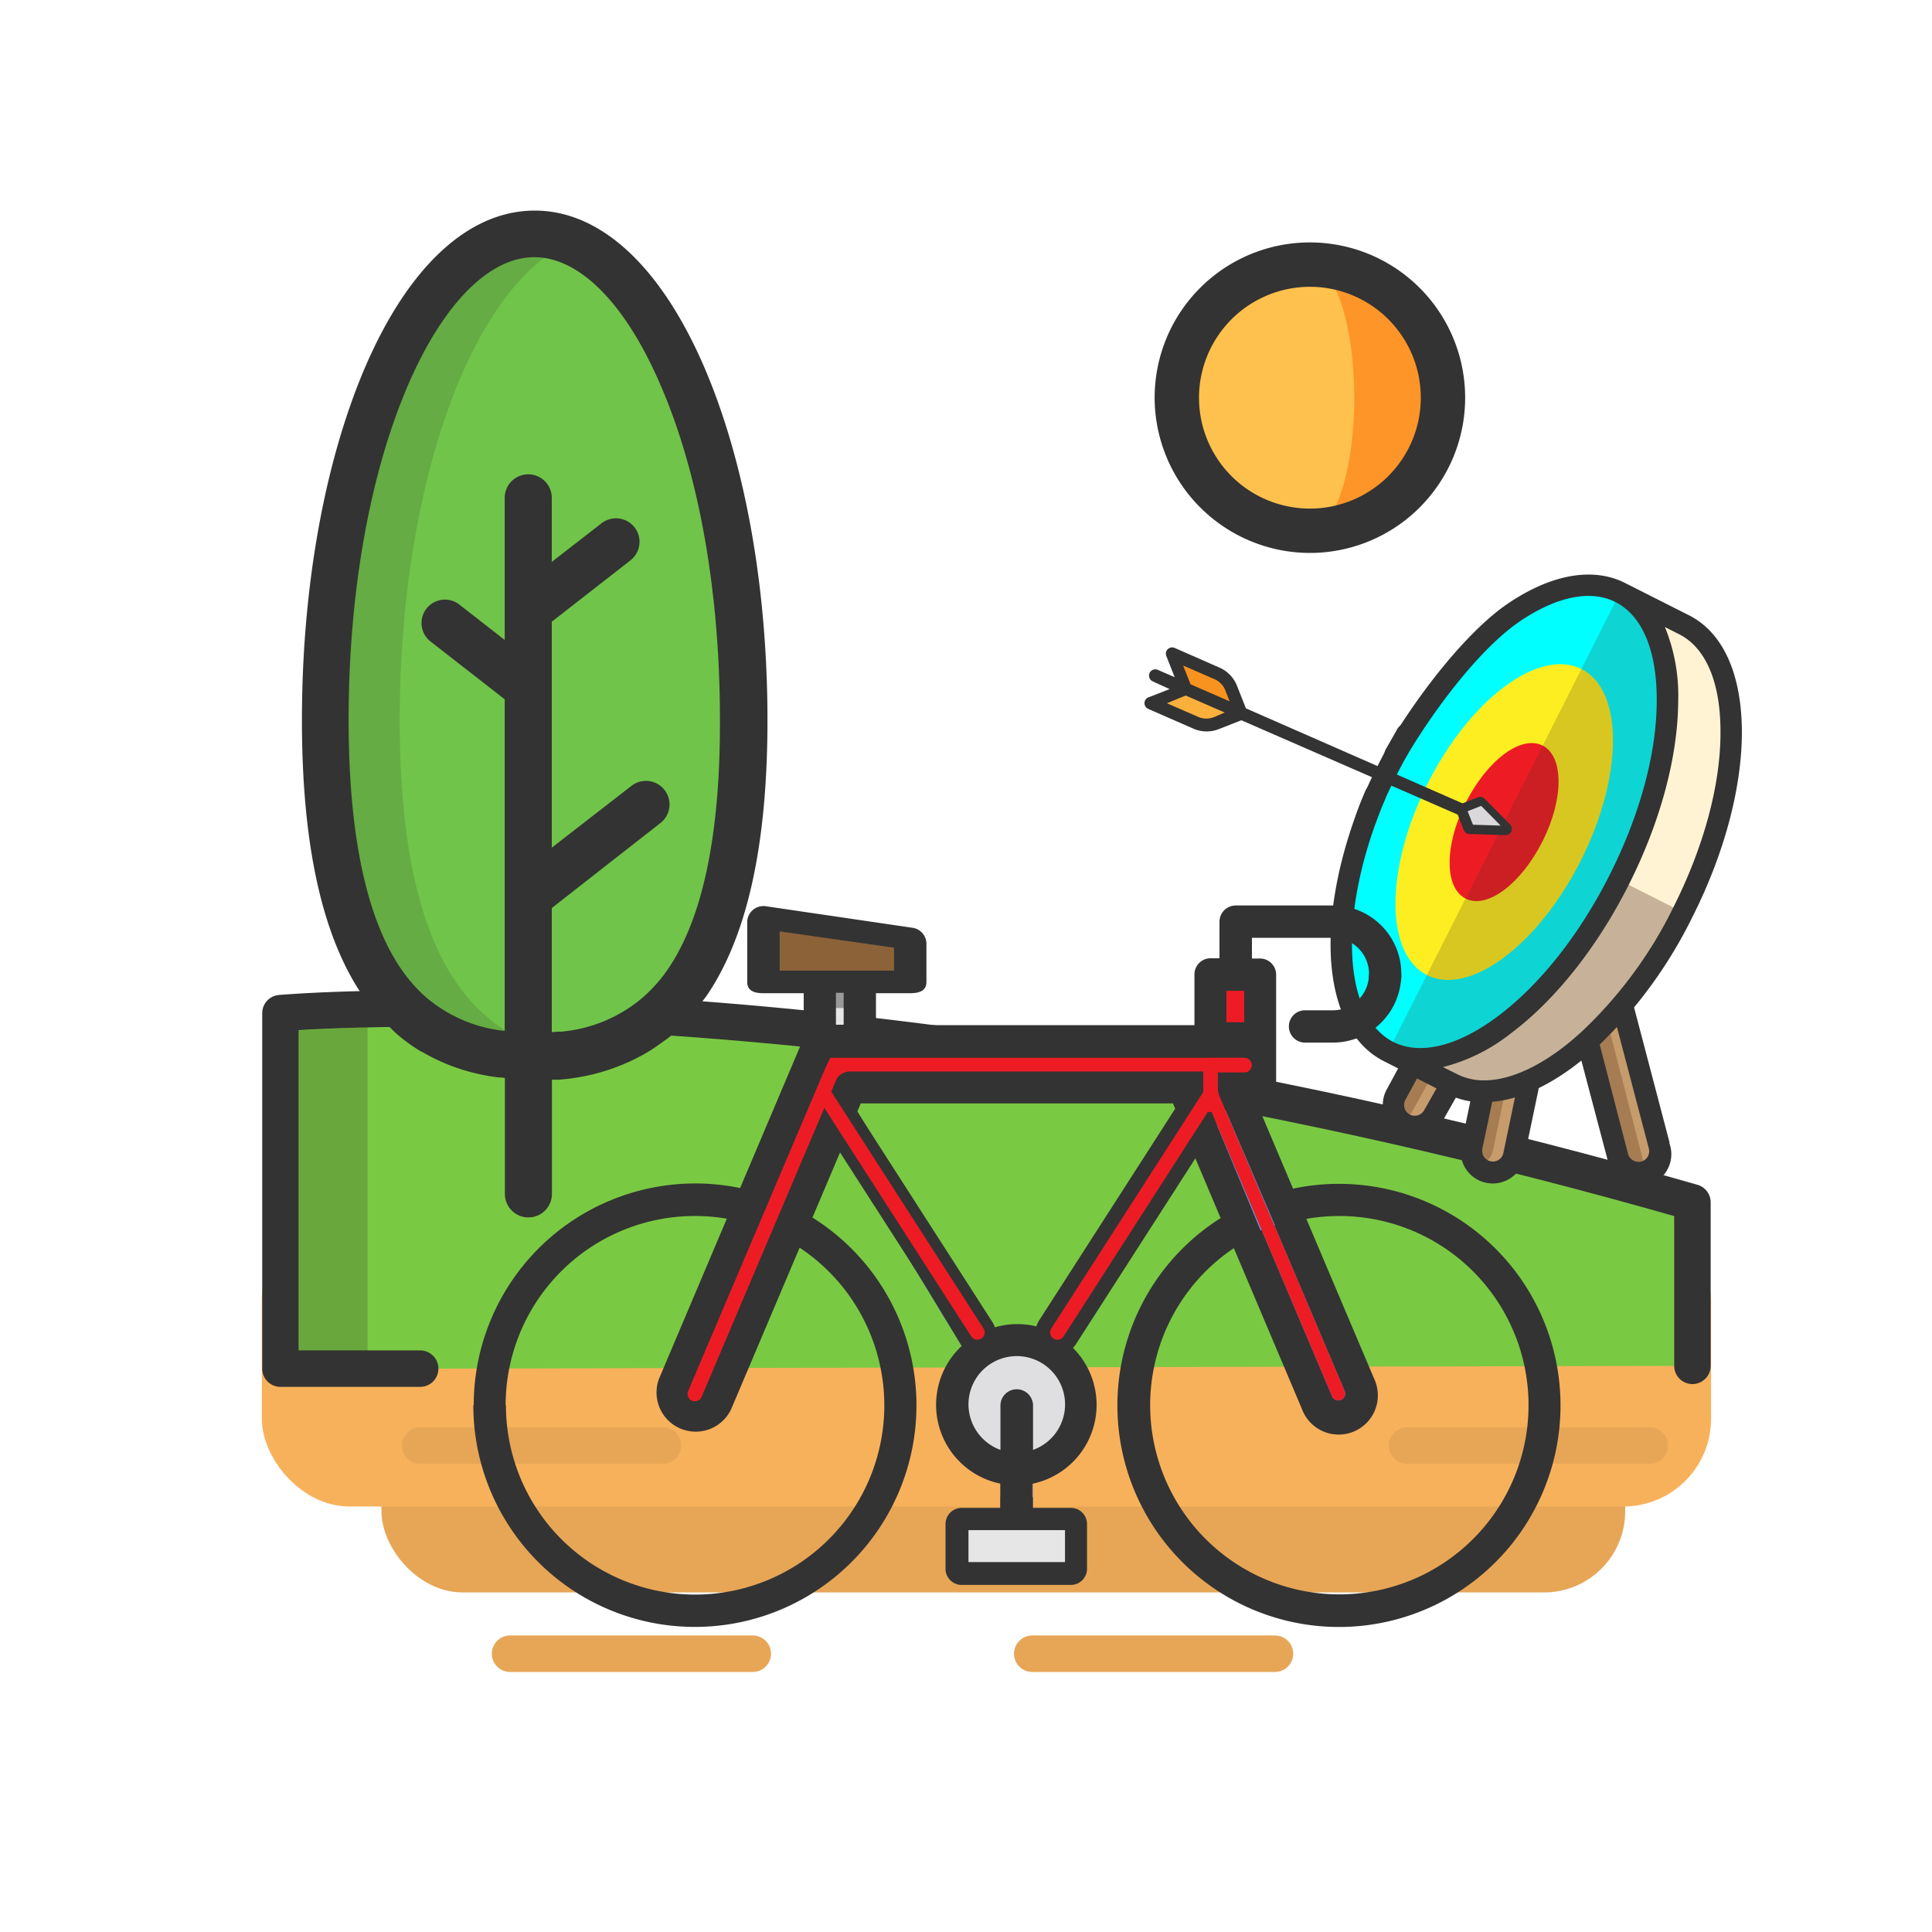 <svg xmlns="http://www.w3.org/2000/svg" viewBox="0 0 250 250"><defs><style>.cls-1,.cls-20{isolation:isolate;}.cls-2{fill:#e7a656;}.cls-3{fill:#f8b15b;}.cls-4{fill:#7ac943;}.cls-25,.cls-34,.cls-36,.cls-4{stroke:#333;}.cls-12,.cls-25,.cls-34,.cls-35,.cls-36,.cls-4{stroke-linecap:round;}.cls-12,.cls-4{stroke-linejoin:round;}.cls-12,.cls-36,.cls-4{stroke-width:4.72px;}.cls-5{fill:#70c449;}.cls-6{opacity:0.15;}.cls-7,.cls-9{fill:#231f20;}.cls-8{fill:#333;}.cls-9{opacity:0.2;mix-blend-mode:multiply;}.cls-10{fill:#fe9528;}.cls-11{fill:#fec14d;}.cls-12,.cls-21,.cls-25,.cls-34,.cls-35,.cls-36{fill:none;}.cls-12{stroke:#e7a656;}.cls-13{fill:#c69c6d;}.cls-14{fill:#a67c52;}.cls-15{fill:#fff3d4;}.cls-16{fill:#c7b299;}.cls-17{fill:aqua;}.cls-18{fill:#fcee21;}.cls-19{fill:#ed1c24;}.cls-20{fill:#493023;opacity:0.2;}.cls-22{fill:#fbb03b;}.cls-23{fill:#f7931e;}.cls-24{fill:#dad8db;}.cls-25,.cls-34,.cls-35,.cls-36{stroke-miterlimit:10;}.cls-25{stroke-width:2.73px;}.cls-26{fill:#8c6239;}.cls-27{fill:#e6e6e6;}.cls-28{fill:#52a2e7;}.cls-29{fill:#315591;}.cls-30{fill:#dfdfe2;}.cls-31{fill:#77757e;}.cls-32{fill:#999;}.cls-33{fill:#2f2d30;}.cls-34{stroke-width:5.67px;}.cls-35{stroke:#ed1c24;stroke-width:1.89px;}</style></defs><title>sport_nature</title><g class="cls-1"><g id="def"><rect class="cls-2" x="49.36" y="168.05" width="160.94" height="38.01" rx="10.5"/><rect class="cls-3" x="33.88" y="156.93" width="187.53" height="38.01" rx="11.34"/><path class="cls-4" d="M219,176.74V155.58C110.71,124.42,36.29,131.1,36.29,131.1v46H54.37"/><path class="cls-5" d="M42.12,93.19c0,34.73,12.12,43.54,27.07,43.54s27.07-8.81,27.07-43.54S84.14,30.3,69.19,30.3,42.12,58.46,42.12,93.19Z"/><g class="cls-6"><path class="cls-7" d="M51.72,93.19c0-30.93,9.61-56.64,22.27-61.91a12.56,12.56,0,0,0-4.8-1c-14.95,0-27.07,28.16-27.07,62.89s12.12,43.54,27.07,43.54a32.87,32.87,0,0,0,4.8-.34C61.33,134.49,51.72,124.12,51.72,93.19Z"/></g><path class="cls-8" d="M91.45,128.83c5.26-7.72,7.86-19.56,7.86-35.64,0-17.2-2.91-33.42-8.18-45.68C85.5,34.45,77.71,27.25,69.19,27.25s-16.32,7.2-21.94,20.26C42,59.77,39.07,76,39.07,93.19c0,15.4,2.38,26.91,7.2,34.64a33.45,33.45,0,0,0,5.11,6l.1.08.64.53.3.23.49.36c.26.19.52.37.79.54l.2.14.62.38.06,0a25.45,25.45,0,0,0,10,3.33l.14,0,.61.07v15a3,3,0,1,0,6.09,0V139.71l.5,0,.37,0A26.49,26.49,0,0,0,83,136.6l.17-.09.47-.27.43-.26.31-.2c.56-.35,1.64-1.15,1.65-1.15C88.44,133,91.45,128.83,91.45,128.83Zm-5.56-2.67A19.41,19.41,0,0,1,83,129.22a18.75,18.75,0,0,1-10.43,4.28l-.41,0-.62.05H71.4V117.5l14.06-11a3,3,0,0,0-3.75-4.81l-10.31,8V80.45l10.18-7.94a3,3,0,1,0-3.74-4.8l-6.44,5V64.42a3,3,0,0,0-6.09,0V82.81l-5.86-4.57A3,3,0,1,0,55.7,83l9.61,7.49v42.91a18.7,18.7,0,0,1-10-4.2l-.09-.07-.62-.56a20.61,20.61,0,0,1-2.17-2.45c-4.85-6.49-7.32-17.58-7.32-33,0-16.39,2.73-31.76,7.68-43.27,4.54-10.53,10.5-16.57,16.35-16.57s11.81,6,16.34,16.57c5,11.51,7.68,26.88,7.68,43.27C93.21,108.58,90.75,119.67,85.89,126.16Z"/><polygon class="cls-9" points="47.56 174.84 38.72 174.84 38.72 133.34 47.56 132.92 47.56 174.84"/><path class="cls-10" d="M169.5,34.24V68.68a17.22,17.22,0,0,0,0-34.44Z"/><path class="cls-11" d="M175.24,51.46c0-9.51-2.57-17.22-5.74-17.22a17.22,17.22,0,1,0,0,34.44C172.67,68.68,175.24,61,175.24,51.46Z"/><path class="cls-8" d="M169.5,71.55a20.09,20.09,0,1,0-20.09-20.09A20.12,20.12,0,0,0,169.5,71.55Zm0-34.44a14.35,14.35,0,1,1-14.35,14.35A14.37,14.37,0,0,1,169.5,37.11Z"/><line class="cls-12" x1="54.37" y1="187.05" x2="85.78" y2="187.05"/><line class="cls-12" x1="182.07" y1="187.05" x2="213.48" y2="187.05"/><line class="cls-12" x1="66" y1="213.99" x2="97.41" y2="213.99"/><line class="cls-12" x1="133.57" y1="213.99" x2="164.98" y2="213.99"/><path class="cls-13" d="M182.8,137.66l-2.15,4a2.77,2.77,0,1,0,4.88,2.64l2.22-4.11.3-1.4-5.25-1.1Z"/><path class="cls-13" d="M192,141.18l-1.47,7.08a2.77,2.77,0,0,0,5.43,1.14l2-9.63-5.43-1.13-.53,2.54Z"/><path class="cls-13" d="M205.4,134.71l4,15a2.78,2.78,0,0,0,2.12,2,2.74,2.74,0,0,0,1.27,0,2.77,2.77,0,0,0,2-3.39L209.9,130l-3.38-.7-1.12,5.38Z"/><path class="cls-14" d="M180.65,141.63a2.78,2.78,0,0,0,.59,3.38,2.73,2.73,0,0,0,1.57-1.31l2.09-3.79-2.58-1.3Z"/><path class="cls-14" d="M190.48,148.26a2.76,2.76,0,0,0,.86,2.63,2.77,2.77,0,0,0,1.85-2.06l1.44-6.89a15.33,15.33,0,0,1-2.86.1l-1.29,6.22Z"/><path class="cls-14" d="M205.83,136.06l3.53,13.63a2.77,2.77,0,0,0,.83,1.36c1.38-.46,2.87.81,2.49-.62l-4.28-16.64c-.78.75-1.57,1.45-2.37,2.11Z"/><path class="cls-15" d="M217.88,80.83l-8.25-4.16-30,59.41L217.75,118C226,101.61,226.09,85,217.88,80.83Z"/><path class="cls-16" d="M194.65,106.37l-15,29.71,8.25,4.16c8.21,4.14,21.56-5.79,29.84-22.21Z"/><path class="cls-17" d="M209.5,113.87c8.28-16.42,8.34-33.06.13-37.2s-21.55,5.79-29.84,22.21-8.34,33.06-.13,37.2S201.22,130.29,209.5,113.87Z"/><path class="cls-18" d="M184.66,126.18c-5.48-2.76-5.44-13.85.08-24.8s14.42-17.57,19.9-14.81,5.43,13.85-.09,24.8S190.13,128.94,184.66,126.18Z"/><path class="cls-19" d="M199.6,108.87c2.76-5.47,2.78-11,0-12.4s-7.18,1.93-9.94,7.41-2.79,11,0,12.4S196.84,114.35,199.6,108.87Z"/><path class="cls-20" d="M209.63,76.67l-30,59.41c8.21,4.14,21.56-5.79,29.84-22.21S217.84,80.81,209.63,76.67Z"/><path class="cls-8" d="M216.06,147.92l-4.68-17.82a1.4,1.4,0,0,0-1.7-1,1.39,1.39,0,0,0-1,1.7l4.68,17.82a1.38,1.38,0,0,1-1,1.69,1.34,1.34,0,0,1-.63,0,1.38,1.38,0,0,1-1.06-1L207,135.17a59.33,59.33,0,0,0,12-16.52c4.1-8.12,6.37-16.58,6.4-23.82,0-7.57-2.42-13-6.88-15.23l-8.25-4.17c-4.14-2.08-9.51-1.14-15.13,2.66-5.31,3.59-11.69,11.75-15.84,18.9a1.39,1.39,0,0,0,2.4,1.39c3.94-6.79,10-14.63,15-18,4.75-3.21,9.13-4.09,12.33-2.48,3.47,1.75,5.38,6.28,5.35,12.75,0,6.81-2.19,14.83-6.1,22.58s-9.07,14.26-14.54,18.33c-5.18,3.86-10,5-13.43,3.27-3.17-1.59-5.06-5.58-5.33-11.21-.28-5.9,1.23-13.07,4.25-20.2a1.38,1.38,0,1,0-2.55-1.08c-3.18,7.5-4.77,15.11-4.47,21.41.33,6.68,2.76,11.49,6.85,13.56l1.86.94L179.43,141a4.16,4.16,0,0,0,1.68,5.63,3.92,3.92,0,0,0,1.14.42,4.2,4.2,0,0,0,2-.08,4.1,4.1,0,0,0,2.47-2l1.89-3.33a1.38,1.38,0,1,0-2.43-1.32l-1.89,3.33a1.39,1.39,0,0,1-1.88.56,1.4,1.4,0,0,1-.56-1.88l1.51-2.78,3.91,2a10.44,10.44,0,0,0,2.48.87l.51.09L189.12,148a4.16,4.16,0,1,0,8.14,1.7l1.81-8.68a1.38,1.38,0,0,0-2.71-.57l-1.81,8.68a1.39,1.39,0,1,1-2.72-.56l1.26-6c3.25-.27,6.85-1.81,10.54-4.56l1-.77L208,150a4.16,4.16,0,1,0,8-2.12ZM202,135.73c-3.6,2.68-7,4.05-9.89,4.07a1,1,0,0,0-.24,0,7.62,7.62,0,0,1-3.31-.8l-1.84-.92a23.46,23.46,0,0,0,8.68-4.28c5.8-4.32,11.26-11.18,15.36-19.31s6.37-16.59,6.4-23.82a23.43,23.43,0,0,0-1.72-9.53l1.84.93c3.48,1.76,5.38,6.28,5.35,12.75,0,6.81-2.19,14.83-6.1,22.59a55.85,55.85,0,0,1-12,16.22l-.11.09C203.62,134.45,202.8,135.12,202,135.73Z"/><path class="cls-21" d="M183.33,104.42a1.4,1.4,0,0,0-1.79.81c-3.89,10.36-2.86,19.48,2.49,22.18a7.17,7.17,0,0,0,1.77.62c2.83.59,6.17-.44,9.61-3a37.36,37.36,0,0,0,10.38-13c6-11.79,5.72-23.5-.53-26.66-2.82-1.42-6.46-.86-10.23,1.59-3.47,2.26-7.87,7.82-10.66,12.39a1.38,1.38,0,1,0,2.36,1.45c2.58-4.23,6.68-9.48,9.81-11.51,2.91-1.89,5.57-2.4,7.47-1.44,2.12,1.07,3.33,4,3.32,8.09a34.55,34.55,0,0,1-4,14.85,34.66,34.66,0,0,1-9.55,12c-3.27,2.43-6.36,3.21-8.48,2.14-3.92-2-4.41-10-1.14-18.73A1.4,1.4,0,0,0,183.33,104.42Z"/><path class="cls-21" d="M188.26,107.33h0a1.4,1.4,0,0,0-1.64,1.07c-1,4.45-.07,7.87,2.43,9.12a4.07,4.07,0,0,0,1.06.38c3.43.71,7.85-2.66,10.74-8.39a19.3,19.3,0,0,0,2.24-8.36c0-2.89-1-5-2.8-5.9-2.87-1.45-6.79.52-10,5a1.39,1.39,0,1,0,2.25,1.62c2.54-3.55,5.24-4.79,6.5-4.16.81.41,1.28,1.66,1.27,3.42a16.48,16.48,0,0,1-1.93,7.12c-.08.15-.15.3-.23.44l-.08.15-.16.28a1,1,0,0,1-.1.17l-.14.25-.11.18c0,.07-.09.15-.14.23a1.63,1.63,0,0,0-.11.17l-.15.22a1.63,1.63,0,0,1-.11.17l-.15.21-.11.17-.15.2-.12.16-.15.19-.12.15-.15.19-.12.14-.15.18-.12.14-.16.18-.11.12-.17.18-.1.11L195,113l-.09.09-.23.22,0,0-.28.24-.07.06-.2.16-.1.08-.17.13-.11.08a.91.91,0,0,1-.16.11l-.11.08-.15.1-.11.07-.15.09-.11.06-.15.08-.11.06-.14.07-.11,0-.13.05-.11,0-.13,0-.11,0-.13,0-.1,0-.13,0-.09,0h-.68l-.12,0-.14,0-.05,0-.17-.07c-1.22-.61-1.61-3.11-1-6.06A1.38,1.38,0,0,0,188.26,107.33Z"/><path class="cls-22" d="M160.58,92.27l-7.15-3.12L148.86,91l5.84,2.54a3.43,3.43,0,0,0,2.65.05Z"/><path class="cls-23" d="M160.58,92.27l-7.15-3.12-1.8-4.56,5.84,2.54A3.45,3.45,0,0,1,159.31,89Z"/><path class="cls-24" d="M191.49,103.85l-2.28.9.89,2.28,4.67.15Z"/><path class="cls-8" d="M161.22,91.66l-1.15-2.91a4.27,4.27,0,0,0-2.27-2.36L152,83.84a.83.83,0,0,0-.89.16.81.81,0,0,0-.19.88L152,87.63l-2.18-.95a.81.81,0,0,0-.65,1.49l2.18,1-2.75,1.07a.81.81,0,0,0,0,1.5l5.83,2.55a4.29,4.29,0,0,0,3.28.06l2.92-1.15,28,12.21.77,2a.86.86,0,0,0,.43.45.77.77,0,0,0,.3.06l4.67.15a.81.81,0,0,0,.6-1.38h0l-3.28-3.33a.82.82,0,0,0-.88-.18l-2,.77Zm-8.12-5.54,4.05,1.76a2.62,2.62,0,0,1,1.41,1.46l.55,1.41-5.05-2.2Zm4,6.67a2.67,2.67,0,0,1-2,0L151,91l2.43-1,5.05,2.2Zm33.5,13.93-.69-1.75,1.75-.69,2.52,2.55Z"/><path class="cls-25" d="M182,95s-3.94,6.9-5.27,11"/><path class="cls-26" d="M102.11,127.1h14.25a1.43,1.43,0,0,0,1.43-1.43v-2.94c0,1-.51-1.29-1.2-1.4L100.45,119a1.43,1.43,0,0,0-1.65,1.41v5.26C98.8,126.46,101.33,127.1,102.11,127.1Z"/><rect class="cls-27" x="106.04" y="127.1" width="5.23" height="9.9"/><path class="cls-19" d="M157.94,126.12h3.9a1.29,1.29,0,0,1,1.29,1.29V137h-6.48v-9.59A1.29,1.29,0,0,1,157.94,126.12Z"/><path class="cls-28" d="M127.19,176.76a2.16,2.16,0,0,0,1.09-.3,2.09,2.09,0,0,0,.7-2.87l-19.44-32a2.09,2.09,0,0,0-3.58,2.17l19.44,32A2.12,2.12,0,0,0,127.19,176.76Z"/><path class="cls-29" d="M157.09,141.81a2.1,2.1,0,0,1,.6,2.9l-2.21,3.35h-5l3.73-5.65A2.08,2.08,0,0,1,157.09,141.81Z"/><path class="cls-29" d="M106,143.75a2.09,2.09,0,0,1,3.58-2.17l3.93,6.48h-4.89Z"/><path class="cls-28" d="M153.16,140.72l17.29,40.82a3,3,0,0,0,3.9,1.57h0a3,3,0,0,0,1.57-3.9L159.6,140.72Z"/><path class="cls-19" d="M106,134.77,87.21,179.21a3,3,0,0,0,1.57,3.9h0a3,3,0,0,0,3.9-1.57L110,140.72h53.14v-5.95Z"/><circle class="cls-30" cx="131.56" cy="181.76" r="9.36"/><path class="cls-31" d="M131.57,198.76a2.1,2.1,0,0,0,2.09-2.09V181.76a2.1,2.1,0,0,0-4.19,0v14.91A2.1,2.1,0,0,0,131.57,198.76Z"/><path class="cls-27" d="M125,203.43h13.09a1.54,1.54,0,0,0,1.55-1.55v-3.55a1.54,1.54,0,0,0-1.55-1.55H125a1.54,1.54,0,0,0-1.55,1.55v3.55A1.54,1.54,0,0,0,125,203.43Z"/><rect class="cls-32" x="106.04" y="127.73" width="5.23" height="2.71"/><rect class="cls-33" x="129.47" y="193.71" width="4.18" height="2.93"/><path class="cls-8" d="M61.25,181.83a28.67,28.67,0,1,0,43.88-24.28l3.79-8.94,15.52,25.56a10.41,10.41,0,0,0,5,17.81v3.14h-5a2.09,2.09,0,0,0-2.09,2.09V203a2.09,2.09,0,0,0,2.09,2.09h14.13a2.09,2.09,0,0,0,2.09-2.09v-5.79a2.09,2.09,0,0,0-2.09-2.09h-5V192a10.42,10.42,0,0,0,4.76-18.06l16.07-24.72,3.55,8.4a28.67,28.67,0,1,0,15.31-4.43,28.37,28.37,0,0,0-5.94.62l-4.66-11h.38a2.1,2.1,0,0,0,2.09-2.09v-5.95a1.27,1.27,0,0,0,0-.2,1.34,1.34,0,0,0,0-.2v-8.25a2.09,2.09,0,0,0-2.09-2.09H162v-2.68h10.5a4.66,4.66,0,0,1,4.65,4.65v.46a2.09,2.09,0,0,0,4.18,0V126a8.84,8.84,0,0,0-8.83-8.83H159.89a2.1,2.1,0,0,0-2.09,2.09V124h-1.15a2.09,2.09,0,0,0-2.09,2.09v6.56H113.35v-4.13h4.44c1.15,0,2.09-.3,2.09-1.45v-4.95a2.1,2.1,0,0,0-1.76-2.06l-19-2.79a2.13,2.13,0,0,0-1.69.47,2.09,2.09,0,0,0-.74,1.6v7.73c0,1.15.93,1.45,2.09,1.45H104v5.79l-8.23,19.42a28.68,28.68,0,0,0-34.47,28.07ZM125.32,198h12.49v4.13H125.32Zm-9.63-72.4h-14.8v-5.08l14.8,2.11Zm-6.52,7h-1v-4.13h1ZM161,128.21v4.07h-2.3v-4.07Zm-1.34,33.3,8.82,20.84a5.07,5.07,0,1,0,9.33-3.95l-8.77-20.68a25,25,0,0,1,4.27-.37,24.48,24.48,0,1,1-13.65,4.16ZM174,180a.87.87,0,0,1,0,.68.89.89,0,0,1-1.63,0l-9-21.25q.8-.36,1.62-.66Zm-10.88-20.79-6.8-16.43h1.89L165,158.6Zm-37.8,22.52a6.25,6.25,0,1,1,8.34,5.89v-5.89a2.1,2.1,0,0,0-4.19,0v5.89A6.28,6.28,0,0,1,125.32,181.76Zm-14.39-37.89.45-1.06h40.4l.74,1.75-17.75,27.29A10.37,10.37,0,0,0,128,172Zm-9.51,11.71c-.54-.24-1.09-.46-1.65-.67l7.65-18H161v1.77H110a2.09,2.09,0,0,0-1.92,1.27Zm-1.63,3.85-9,21.29a.88.88,0,0,1-1.63,0,.87.87,0,0,1,0-.68l9-21.26Q99,159.07,99.79,159.43Zm-34.36,22.4A24.49,24.49,0,0,1,94.05,157.7l-8.77,20.7a5.07,5.07,0,0,0,9.33,3.95l8.86-20.9a24.48,24.48,0,1,1-38,20.38Z"/><path class="cls-19" d="M174,180a.87.87,0,0,1,0,.68.89.89,0,0,1-1.63,0l-9-21.25q.8-.36,1.62-.66Z"/><path class="cls-8" d="M177.14,126.08a4.65,4.65,0,0,1-4.64,4.65h-3.63a2.09,2.09,0,0,0,0,4.18h3.63a8.84,8.84,0,0,0,8.82-8.83"/><line class="cls-34" x1="156.72" y1="141.47" x2="136.83" y2="172.42"/><line class="cls-35" x1="156.72" y1="141.47" x2="136.83" y2="172.42"/><line class="cls-36" x1="108.7" y1="144.76" x2="126.47" y2="172.41"/><polygon class="cls-19" points="163.38 159.47 156.32 142.81 157.55 141.25 165 158.81 163.38 159.47"/><line class="cls-35" x1="106.57" y1="141.46" x2="126.47" y2="172.41"/><line class="cls-35" x1="107.84" y1="138.19" x2="89.91" y2="180.38"/><line class="cls-35" x1="156.65" y1="138.19" x2="156.65" y2="142.96"/><line class="cls-35" x1="161.04" y1="137.83" x2="156.65" y2="137.83"/></g></g></svg>
